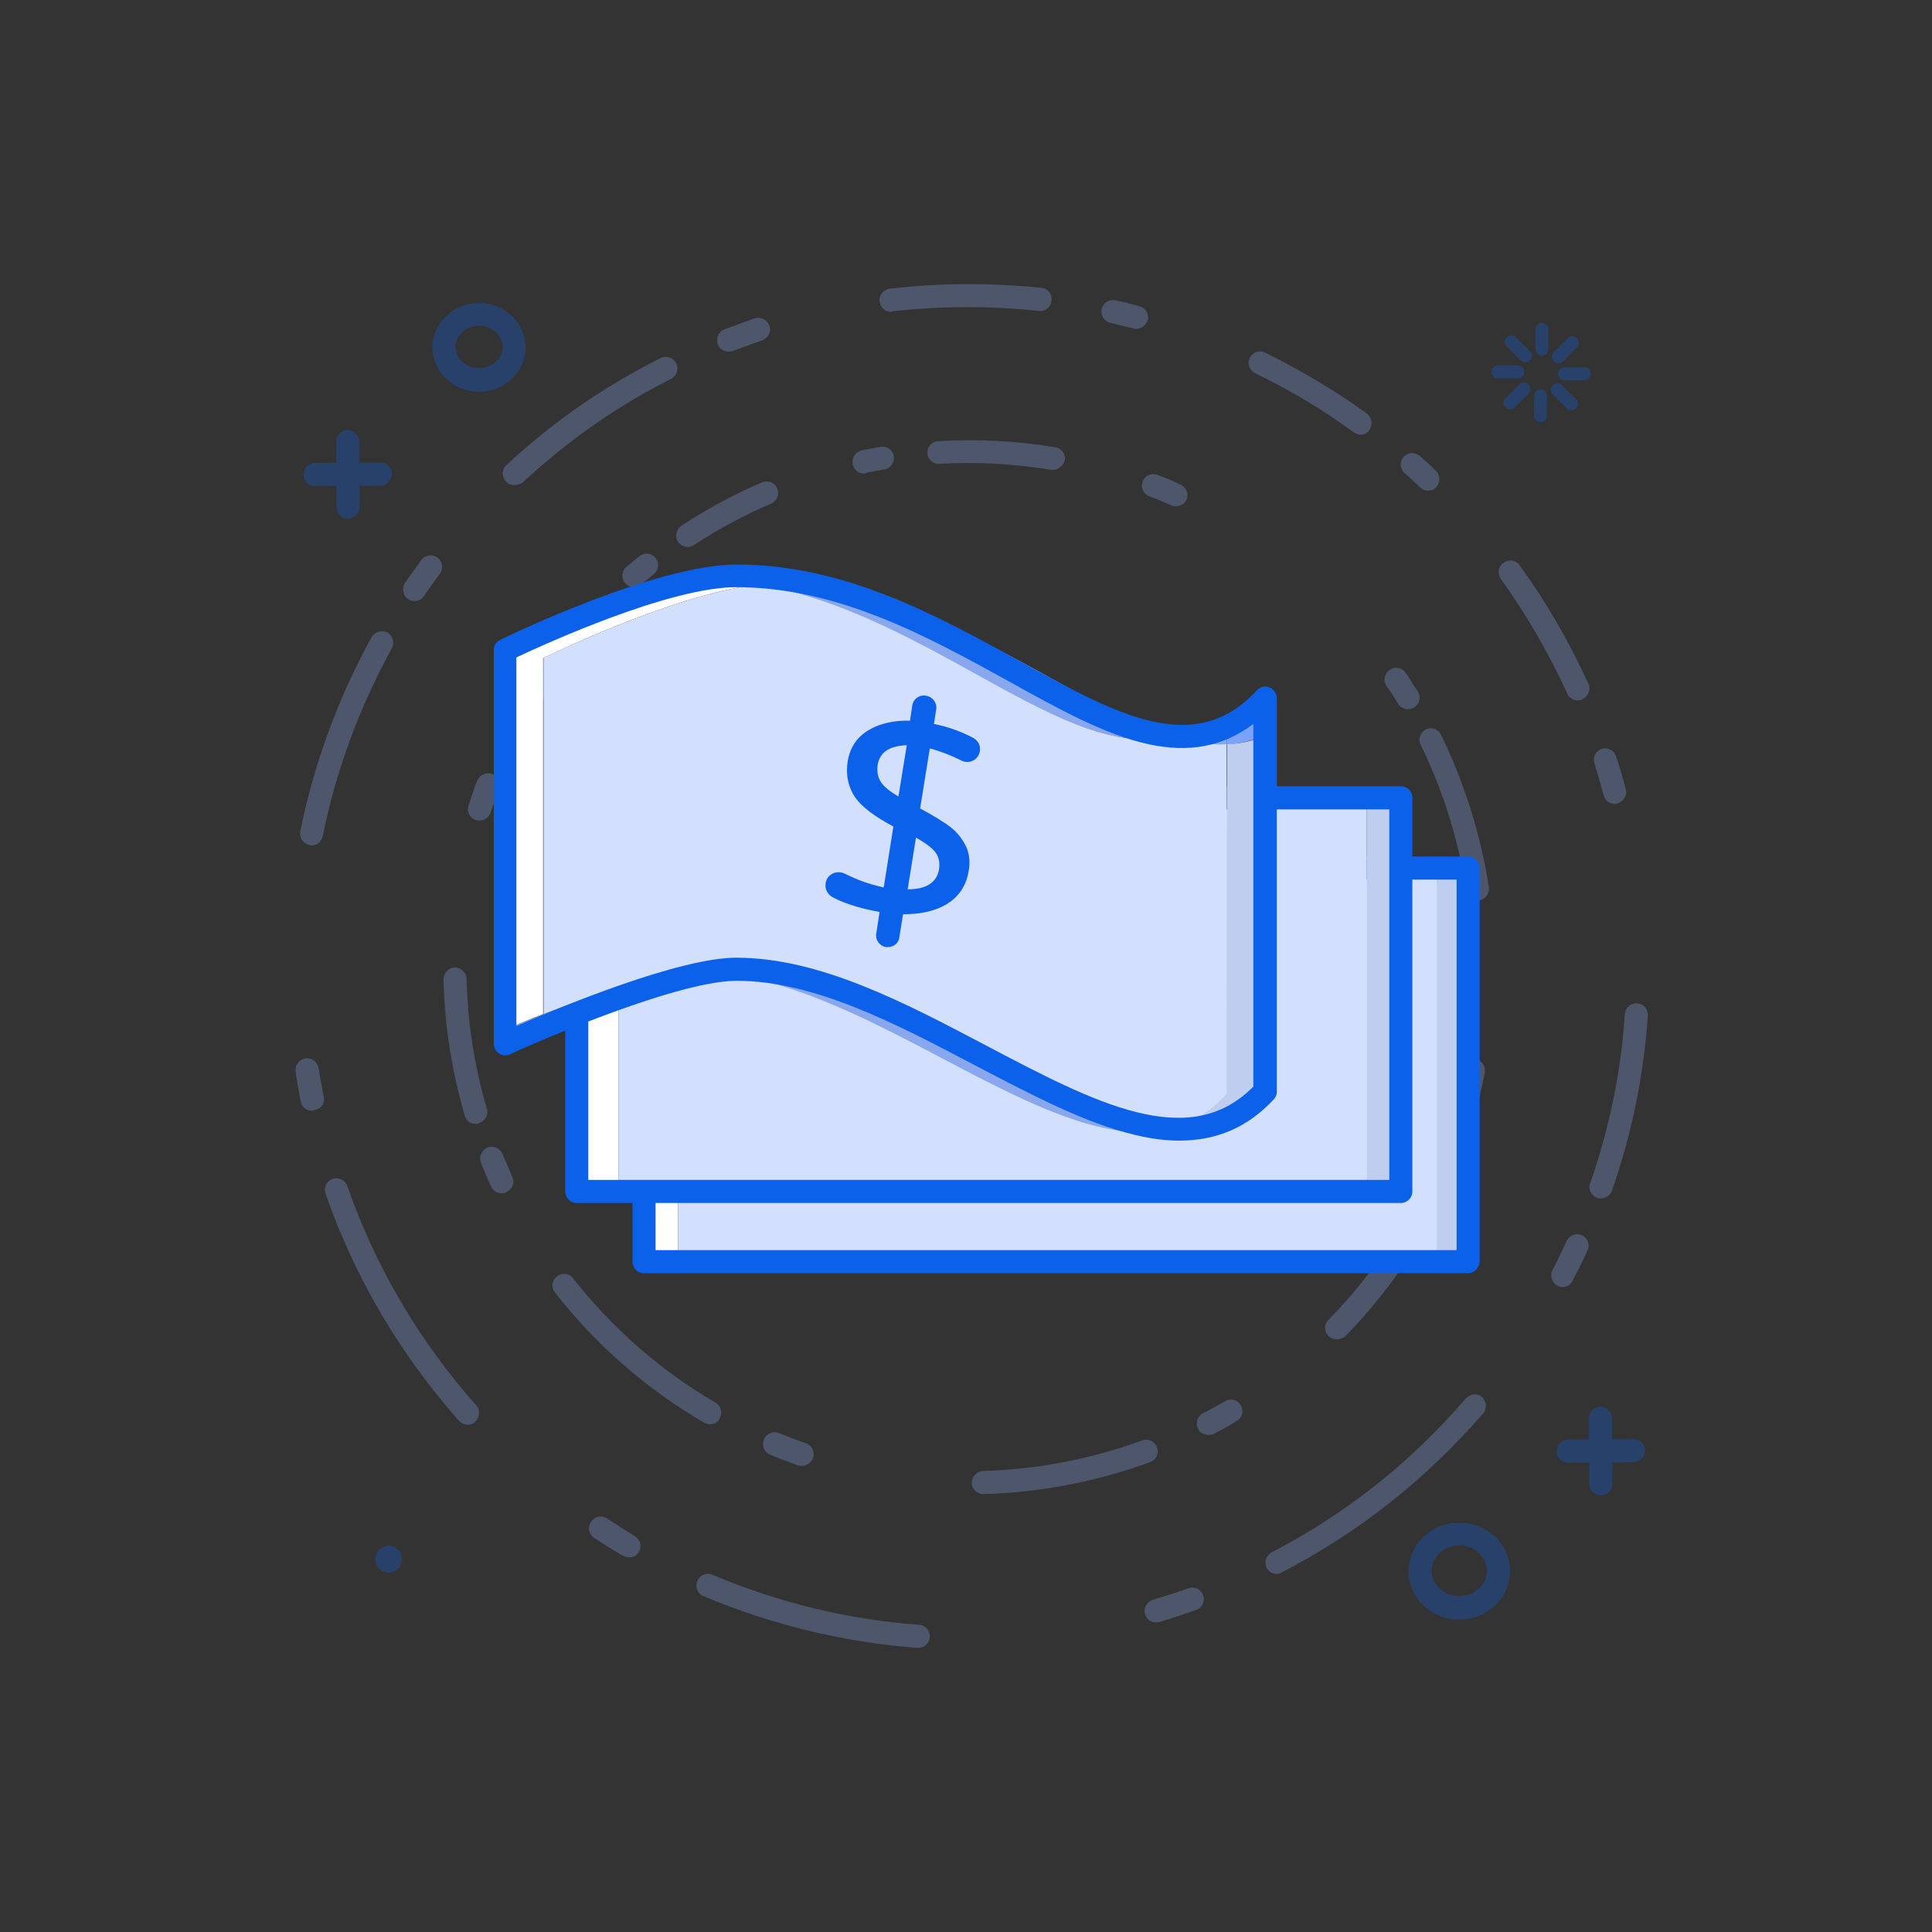 <svg width="170" height="170" viewBox="0 0 170 170" fill="none" xmlns="http://www.w3.org/2000/svg">
<rect x="0" y="0" width="170" height="170" fill="#333333" stroke="none"/>
<g opacity="0.3">
<path d="M42.152 34.472C39.921 34.472 38.056 32.724 38.056 30.57C38.056 28.415 39.881 26.667 42.152 26.667C44.423 26.667 46.248 28.415 46.248 30.57C46.248 32.724 44.423 34.472 42.152 34.472ZM42.152 28.659C41.016 28.659 40.083 29.513 40.083 30.529C40.083 31.545 41.016 32.399 42.152 32.399C43.287 32.399 44.22 31.545 44.22 30.529C44.22 29.513 43.287 28.659 42.152 28.659Z" fill="#0C61EA"/>
<path d="M128.41 142.52C125.936 142.52 123.949 140.61 123.949 138.252C123.949 135.894 125.936 133.984 128.41 133.984C130.884 133.984 132.871 135.894 132.871 138.252C132.871 140.61 130.843 142.52 128.41 142.52ZM128.41 135.976C127.072 135.976 125.977 136.992 125.977 138.212C125.977 139.431 127.072 140.447 128.41 140.447C129.748 140.447 130.843 139.431 130.843 138.212C130.803 136.992 129.708 135.976 128.41 135.976Z" fill="#0C61EA"/>
<path d="M27.714 42.765C27.146 42.765 26.7 42.318 26.7 41.749C26.7 41.179 27.146 40.732 27.714 40.732L33.473 40.692C34.041 40.692 34.487 41.139 34.487 41.708C34.487 42.277 34.041 42.724 33.473 42.724L27.714 42.765Z" fill="#0C61EA"/>
<path d="M30.634 45.651C30.066 45.651 29.62 45.204 29.62 44.635L29.579 38.862C29.579 38.293 30.025 37.846 30.593 37.846C31.161 37.846 31.607 38.293 31.607 38.862L31.647 44.635C31.647 45.163 31.161 45.61 30.634 45.651Z" fill="#0C61EA"/>
<path d="M132.871 36.017C132.709 36.017 132.587 35.976 132.466 35.854C132.222 35.611 132.222 35.245 132.466 35.041L133.682 33.822C133.926 33.578 134.291 33.578 134.493 33.822C134.737 34.066 134.737 34.432 134.493 34.635L133.277 35.854C133.196 35.976 133.033 36.017 132.871 36.017Z" fill="#0C61EA"/>
<path d="M133.561 33.293H131.817C131.492 33.293 131.249 33.049 131.249 32.724C131.249 32.399 131.492 32.155 131.817 32.155H133.561C133.885 32.155 134.128 32.399 134.128 32.724C134.128 33.049 133.885 33.293 133.561 33.293Z" fill="#0C61EA"/>
<path d="M134.21 31.87C134.048 31.87 133.926 31.83 133.804 31.708L132.588 30.488C132.344 30.244 132.344 29.879 132.588 29.675C132.831 29.431 133.196 29.431 133.399 29.675L134.615 30.895C134.859 31.139 134.859 31.505 134.615 31.708C134.494 31.83 134.372 31.87 134.21 31.87Z" fill="#0C61EA"/>
<path d="M135.669 31.301C135.345 31.301 135.102 31.058 135.102 30.732V28.984C135.102 28.659 135.345 28.415 135.669 28.415C135.994 28.415 136.237 28.659 136.237 28.984V30.732C136.237 31.058 135.994 31.301 135.669 31.301Z" fill="#0C61EA"/>
<path d="M137.129 31.952C136.967 31.952 136.845 31.911 136.724 31.789C136.48 31.546 136.48 31.18 136.724 30.976L137.94 29.757C138.183 29.513 138.548 29.513 138.751 29.757C138.995 30.001 138.995 30.367 138.751 30.57L137.535 31.789C137.413 31.911 137.251 31.952 137.129 31.952Z" fill="#0C61EA"/>
<path d="M139.4 33.456H137.657C137.332 33.456 137.089 33.212 137.089 32.887C137.089 32.562 137.332 32.318 137.657 32.318H139.4C139.725 32.318 139.968 32.562 139.968 32.887C139.968 33.212 139.725 33.456 139.4 33.456Z" fill="#0C61EA"/>
<path d="M138.265 36.098C138.102 36.098 137.981 36.058 137.859 35.936L136.642 34.716C136.399 34.472 136.399 34.106 136.642 33.903C136.886 33.659 137.251 33.659 137.454 33.903L138.67 35.123C138.913 35.367 138.913 35.732 138.67 35.936C138.549 36.058 138.386 36.098 138.265 36.098Z" fill="#0C61EA"/>
<path d="M135.548 37.155C135.224 37.155 134.98 36.911 134.98 36.586V34.838C134.98 34.513 135.224 34.269 135.548 34.269C135.873 34.269 136.116 34.513 136.116 34.838V36.586C136.116 36.911 135.873 37.155 135.548 37.155Z" fill="#0C61EA"/>
<path d="M137.981 128.699C137.413 128.699 136.967 128.252 136.967 127.683C136.967 127.114 137.413 126.667 137.981 126.667L143.739 126.626C144.307 126.626 144.753 127.073 144.753 127.642C144.753 128.211 144.307 128.658 143.739 128.658L137.981 128.699Z" fill="#0C61EA"/>
<path d="M140.86 131.585C140.292 131.585 139.846 131.138 139.846 130.569L139.806 124.797C139.806 124.228 140.252 123.781 140.82 123.781C141.387 123.781 141.833 124.228 141.833 124.797L141.874 130.569C141.874 131.138 141.428 131.585 140.86 131.585Z" fill="#0C61EA"/>
<path d="M34.202 138.374C34.852 138.374 35.379 137.846 35.379 137.195C35.379 136.544 34.852 136.016 34.202 136.016C33.553 136.016 33.026 136.544 33.026 137.195C33.026 137.846 33.553 138.374 34.202 138.374Z" fill="#0C61EA"/>
</g>
<g opacity="0.3">
<path d="M44.139 105C43.774 105 43.369 104.797 43.206 104.39C42.882 103.699 42.598 103.008 42.314 102.317C42.112 101.789 42.355 101.22 42.882 100.976C43.409 100.773 43.977 101.017 44.22 101.545C44.504 102.195 44.788 102.886 45.072 103.537C45.315 104.065 45.072 104.634 44.585 104.878C44.423 105 44.301 105 44.139 105Z" fill="#88A7ED"/>
<path d="M41.868 98.903C41.422 98.903 41.016 98.618 40.895 98.171C39.759 94.269 39.11 90.244 39.029 86.179C39.029 85.61 39.475 85.163 40.003 85.122C40.57 85.122 41.017 85.57 41.057 86.098C41.138 89.96 41.746 93.822 42.841 97.561C43.004 98.09 42.679 98.659 42.152 98.821C42.071 98.903 41.949 98.903 41.868 98.903Z" fill="#88A7ED"/>
<path d="M42.193 72.196C42.071 72.196 41.99 72.196 41.868 72.155C41.341 71.993 41.057 71.423 41.219 70.895C41.463 70.163 41.706 69.431 41.99 68.7C42.193 68.171 42.76 67.927 43.288 68.09C43.815 68.293 44.058 68.862 43.896 69.391C43.653 70.082 43.409 70.773 43.166 71.505C43.004 71.952 42.639 72.196 42.193 72.196Z" fill="#88A7ED"/>
<path d="M45.031 65.367C44.869 65.367 44.707 65.326 44.585 65.245C44.099 65.001 43.896 64.391 44.139 63.862C45.559 61.098 47.262 58.456 49.209 56.058C49.574 55.61 50.182 55.57 50.628 55.895C51.074 56.261 51.115 56.871 50.79 57.318C48.925 59.635 47.303 62.155 45.964 64.797C45.761 65.163 45.396 65.367 45.031 65.367Z" fill="#88A7ED"/>
<path d="M55.779 51.667C55.495 51.667 55.211 51.545 55.008 51.301C54.643 50.895 54.684 50.245 55.13 49.879C55.495 49.553 55.9 49.228 56.265 48.944C56.711 48.578 57.32 48.659 57.685 49.106C58.05 49.553 57.968 50.163 57.522 50.529C57.157 50.814 56.792 51.139 56.428 51.423C56.265 51.586 56.022 51.667 55.779 51.667Z" fill="#88A7ED"/>
<path d="M60.523 48.131C60.199 48.131 59.874 47.968 59.672 47.684C59.347 47.196 59.509 46.586 59.956 46.261C62.186 44.798 64.579 43.497 67.052 42.44C67.58 42.237 68.147 42.44 68.391 42.968C68.594 43.497 68.391 44.066 67.864 44.31C65.511 45.326 63.2 46.545 61.05 47.968C60.929 48.05 60.726 48.131 60.523 48.131Z" fill="#88A7ED"/>
<path d="M76.014 41.667C75.528 41.667 75.122 41.342 75.041 40.854C74.919 40.285 75.284 39.757 75.812 39.635C76.339 39.513 76.907 39.432 77.474 39.31C78.042 39.228 78.569 39.594 78.65 40.123C78.731 40.692 78.367 41.22 77.839 41.301C77.312 41.383 76.785 41.505 76.258 41.586C76.136 41.667 76.096 41.667 76.014 41.667Z" fill="#88A7ED"/>
<path d="M92.642 41.342C92.601 41.342 92.52 41.342 92.48 41.342C89.235 40.814 85.91 40.611 82.665 40.814C82.098 40.854 81.611 40.407 81.611 39.879C81.57 39.31 82.016 38.822 82.544 38.822C85.95 38.619 89.438 38.781 92.844 39.35C93.412 39.432 93.777 39.96 93.696 40.529C93.534 40.976 93.128 41.342 92.642 41.342Z" fill="#88A7ED"/>
<path d="M103.47 44.554C103.348 44.554 103.186 44.513 103.064 44.472C102.415 44.188 101.766 43.903 101.117 43.659C100.59 43.456 100.347 42.887 100.55 42.358C100.752 41.83 101.32 41.586 101.847 41.789C102.537 42.033 103.226 42.318 103.875 42.643C104.402 42.887 104.605 43.456 104.402 43.984C104.24 44.31 103.875 44.554 103.47 44.554Z" fill="#88A7ED"/>
<path d="M123.869 62.399C123.544 62.399 123.179 62.236 123.017 61.911C122.693 61.383 122.368 60.854 122.003 60.367C121.679 59.919 121.801 59.269 122.287 58.944C122.733 58.618 123.382 58.74 123.707 59.228C124.072 59.757 124.396 60.326 124.761 60.854C125.045 61.342 124.923 61.952 124.437 62.236C124.234 62.358 124.072 62.399 123.869 62.399Z" fill="#88A7ED"/>
<path d="M130.033 79.228C129.547 79.228 129.1 78.862 129.019 78.374C128.33 73.903 126.992 69.594 125.004 65.529C124.761 65.041 124.964 64.431 125.451 64.188C125.937 63.944 126.546 64.147 126.789 64.635C128.857 68.862 130.277 73.415 131.006 78.049C131.088 78.618 130.723 79.106 130.155 79.228C130.155 79.228 130.074 79.228 130.033 79.228Z" fill="#88A7ED"/>
<path d="M129.181 97.155C129.1 97.155 129.019 97.155 128.938 97.114C128.411 96.992 128.046 96.423 128.208 95.895C128.37 95.285 128.492 94.635 128.654 93.984C128.776 93.415 129.303 93.09 129.871 93.212C130.438 93.334 130.763 93.862 130.641 94.431C130.519 95.082 130.357 95.773 130.195 96.423C130.073 96.83 129.627 97.155 129.181 97.155Z" fill="#88A7ED"/>
<path d="M117.623 117.846C117.38 117.846 117.096 117.765 116.893 117.561C116.487 117.155 116.487 116.504 116.893 116.139C120.948 111.992 124.112 107.195 126.261 101.83C126.464 101.301 127.072 101.057 127.599 101.261C128.127 101.464 128.37 102.074 128.167 102.602C125.896 108.212 122.611 113.252 118.353 117.602C118.15 117.765 117.866 117.846 117.623 117.846Z" fill="#88A7ED"/>
<path d="M106.308 126.261C105.943 126.261 105.578 126.057 105.416 125.732C105.173 125.244 105.335 124.635 105.862 124.35C106.511 124.025 107.16 123.659 107.809 123.293C108.296 123.009 108.904 123.171 109.188 123.659C109.472 124.147 109.309 124.756 108.823 125.041C108.174 125.448 107.485 125.813 106.795 126.179C106.633 126.261 106.471 126.261 106.308 126.261Z" fill="#88A7ED"/>
<path d="M86.519 131.464C85.992 131.464 85.505 131.017 85.505 130.488C85.505 129.919 85.951 129.472 86.478 129.431C91.264 129.309 96.008 128.374 100.51 126.748C101.037 126.545 101.605 126.83 101.808 127.358C102.01 127.886 101.727 128.456 101.199 128.659C96.495 130.366 91.547 131.342 86.519 131.464Z" fill="#88A7ED"/>
<path d="M70.54 128.984C70.418 128.984 70.337 128.984 70.216 128.943C69.405 128.659 68.553 128.333 67.782 128.008C67.255 127.805 67.012 127.195 67.215 126.667C67.418 126.138 68.026 125.894 68.553 126.098C69.323 126.423 70.094 126.707 70.905 126.992C71.432 127.155 71.716 127.764 71.554 128.293C71.351 128.74 70.946 128.984 70.54 128.984Z" fill="#88A7ED"/>
<path d="M62.51 125.325C62.348 125.325 62.145 125.285 61.983 125.203C56.913 122.236 52.493 118.415 48.843 113.74C48.478 113.293 48.559 112.643 49.005 112.317C49.451 111.951 50.1 112.033 50.425 112.48C53.912 116.911 58.13 120.61 62.956 123.415C63.443 123.699 63.605 124.309 63.321 124.797C63.199 125.122 62.875 125.325 62.51 125.325Z" fill="#88A7ED"/>
<path d="M137.494 113.252C137.332 113.252 137.17 113.212 137.048 113.13C136.562 112.886 136.359 112.277 136.602 111.748C137.048 110.935 137.454 110.041 137.859 109.187C138.103 108.659 138.711 108.455 139.198 108.699C139.725 108.943 139.928 109.553 139.684 110.041C139.279 110.935 138.833 111.829 138.387 112.683C138.224 113.049 137.859 113.252 137.494 113.252Z" fill="#88A7ED"/>
<path d="M140.861 105.447C140.739 105.447 140.658 105.447 140.536 105.407C140.009 105.203 139.725 104.634 139.928 104.106C141.591 99.309 142.645 94.309 142.97 89.228C143.01 88.659 143.497 88.252 144.065 88.293C144.632 88.334 145.038 88.821 144.997 89.39C144.632 94.634 143.578 99.797 141.834 104.797C141.672 105.203 141.266 105.447 140.861 105.447Z" fill="#88A7ED"/>
<path d="M142.077 70.732C141.631 70.732 141.225 70.448 141.104 69.96C140.86 69.025 140.576 68.09 140.293 67.155C140.13 66.626 140.414 66.057 140.942 65.895C141.469 65.732 142.036 66.017 142.199 66.545C142.523 67.48 142.807 68.456 143.05 69.431C143.213 69.96 142.888 70.529 142.32 70.692C142.239 70.732 142.158 70.732 142.077 70.732Z" fill="#88A7ED"/>
<path d="M138.833 61.627C138.428 61.627 138.063 61.423 137.901 61.017C136.279 57.48 134.332 54.106 132.061 50.935C131.736 50.488 131.818 49.838 132.304 49.513C132.75 49.188 133.399 49.269 133.724 49.757C136.076 53.009 138.103 56.505 139.766 60.163C140.009 60.691 139.766 61.261 139.279 61.505C139.117 61.627 138.955 61.627 138.833 61.627Z" fill="#88A7ED"/>
<path d="M125.652 43.171C125.409 43.171 125.166 43.09 124.963 42.887C124.517 42.48 124.071 42.033 123.584 41.627C123.179 41.261 123.138 40.61 123.503 40.204C123.868 39.797 124.517 39.757 124.923 40.123C125.409 40.529 125.896 40.976 126.342 41.423C126.747 41.789 126.747 42.44 126.382 42.846C126.22 43.09 125.936 43.171 125.652 43.171Z" fill="#88A7ED"/>
<path d="M119.732 38.253C119.53 38.253 119.327 38.171 119.124 38.049C116.407 36.057 113.487 34.309 110.445 32.846C109.959 32.602 109.715 31.992 109.959 31.505C110.202 31.017 110.81 30.773 111.297 31.017C114.42 32.562 117.461 34.35 120.259 36.383C120.706 36.708 120.827 37.358 120.503 37.805C120.341 38.131 120.016 38.253 119.732 38.253Z" fill="#88A7ED"/>
<path d="M99.982 28.944C99.901 28.944 99.82 28.944 99.739 28.903C99.049 28.741 98.36 28.578 97.711 28.415C97.184 28.293 96.819 27.765 96.941 27.196C97.062 26.667 97.589 26.302 98.157 26.423C98.847 26.586 99.576 26.749 100.266 26.952C100.793 27.074 101.118 27.643 100.996 28.171C100.834 28.619 100.428 28.944 99.982 28.944Z" fill="#88A7ED"/>
<path d="M78.407 27.44C77.88 27.44 77.474 27.074 77.393 26.545C77.312 25.976 77.718 25.488 78.285 25.407C82.706 24.879 87.207 24.879 91.628 25.326C92.195 25.366 92.601 25.895 92.52 26.464C92.479 27.033 91.952 27.44 91.384 27.358C87.126 26.911 82.787 26.911 78.488 27.399C78.488 27.44 78.448 27.44 78.407 27.44Z" fill="#88A7ED"/>
<path d="M64.092 30.936C63.686 30.936 63.281 30.692 63.159 30.285C62.956 29.757 63.24 29.188 63.727 28.984C64.619 28.659 65.511 28.334 66.403 28.009C66.93 27.846 67.498 28.131 67.701 28.659C67.904 29.188 67.579 29.757 67.052 29.96C66.201 30.244 65.308 30.57 64.457 30.895C64.335 30.936 64.213 30.936 64.092 30.936Z" fill="#88A7ED"/>
<path d="M45.234 42.684C44.95 42.684 44.707 42.562 44.504 42.358C44.139 41.952 44.139 41.301 44.545 40.936C48.6 37.155 53.183 33.984 58.13 31.505C58.617 31.261 59.225 31.464 59.509 31.952C59.753 32.44 59.55 33.049 59.063 33.334C54.278 35.732 49.898 38.822 45.964 42.48C45.721 42.602 45.477 42.684 45.234 42.684Z" fill="#88A7ED"/>
<path d="M36.474 52.887C36.271 52.887 36.069 52.846 35.906 52.724C35.46 52.399 35.339 51.789 35.622 51.301C36.109 50.61 36.596 49.919 37.082 49.269C37.407 48.822 38.056 48.74 38.502 49.066C38.948 49.391 39.029 50.041 38.705 50.488C38.218 51.139 37.772 51.789 37.285 52.48C37.123 52.724 36.798 52.887 36.474 52.887Z" fill="#88A7ED"/>
<path d="M27.43 74.391C27.349 74.391 27.309 74.391 27.228 74.35C26.66 74.228 26.335 73.7 26.417 73.171C27.633 67.195 29.742 61.423 32.703 56.057C32.986 55.57 33.595 55.407 34.081 55.651C34.568 55.935 34.73 56.545 34.487 57.033C31.648 62.196 29.58 67.765 28.404 73.537C28.323 74.025 27.917 74.391 27.43 74.391Z" fill="#88A7ED"/>
<path d="M27.431 97.724C26.944 97.724 26.538 97.399 26.457 96.911C26.295 96.057 26.133 95.163 26.011 94.309C25.93 93.74 26.295 93.252 26.863 93.13C27.431 93.049 27.917 93.415 28.039 93.984C28.161 94.797 28.323 95.651 28.485 96.504C28.607 97.073 28.242 97.602 27.674 97.683C27.552 97.724 27.471 97.724 27.431 97.724Z" fill="#88A7ED"/>
<path d="M41.179 125.366C40.895 125.366 40.611 125.244 40.408 125.041C35.218 119.187 31.243 112.48 28.648 105.041C28.445 104.513 28.729 103.943 29.256 103.74C29.783 103.537 30.351 103.822 30.554 104.35C33.068 111.504 36.88 118.008 41.909 123.659C42.274 124.065 42.233 124.716 41.828 125.082C41.666 125.285 41.422 125.366 41.179 125.366Z" fill="#88A7ED"/>
<path d="M55.372 137.033C55.21 137.033 55.007 136.992 54.845 136.911C53.993 136.423 53.142 135.894 52.29 135.325C51.803 135 51.682 134.39 52.006 133.903C52.331 133.415 52.939 133.293 53.426 133.618C54.237 134.146 55.048 134.675 55.859 135.163C56.346 135.447 56.508 136.057 56.224 136.545C56.062 136.87 55.737 137.033 55.372 137.033Z" fill="#88A7ED"/>
<path d="M80.799 145C80.759 145 80.759 145 80.718 145C74.23 144.512 67.903 142.968 61.901 140.447C61.374 140.244 61.131 139.634 61.374 139.106C61.577 138.577 62.185 138.333 62.712 138.577C68.511 141.016 74.635 142.52 80.881 142.968C81.448 143.008 81.854 143.496 81.813 144.065C81.773 144.594 81.327 145 80.799 145Z" fill="#88A7ED"/>
<path d="M101.726 142.764C101.28 142.764 100.875 142.48 100.753 142.033C100.591 141.504 100.915 140.935 101.442 140.772C102.497 140.447 103.551 140.122 104.565 139.756C105.092 139.553 105.66 139.837 105.863 140.366C106.065 140.894 105.782 141.463 105.254 141.667C104.2 142.033 103.105 142.398 102.051 142.724C101.888 142.764 101.807 142.764 101.726 142.764Z" fill="#88A7ED"/>
<path d="M112.351 138.496C111.986 138.496 111.621 138.293 111.459 137.968C111.216 137.48 111.378 136.87 111.905 136.585C118.435 133.211 124.153 128.659 128.979 123.049C129.344 122.642 129.993 122.561 130.398 122.927C130.804 123.293 130.885 123.943 130.52 124.35C125.532 130.122 119.57 134.838 112.838 138.333C112.676 138.455 112.514 138.496 112.351 138.496Z" fill="#88A7ED"/>
</g>
<path d="M129.141 76.383H126.384V111.017H129.141V76.383Z" fill="#BFCEEE"/>
<path d="M59.672 76.383H56.671V111.017H59.672V76.383Z" fill="white"/>
<path d="M126.424 76.383H59.672V111.017H126.424V76.383Z" fill="#D2DFFD"/>
<path d="M129.182 112.033H56.671C56.103 112.033 55.657 111.586 55.657 111.016V76.382C55.657 75.813 56.103 75.366 56.671 75.366H129.182C129.75 75.366 130.196 75.813 130.196 76.382V111.016C130.196 111.545 129.709 112.033 129.182 112.033ZM57.685 110H128.168V77.399H57.685V110Z" fill="#0C61EA"/>
<path d="M123.261 70.204H120.26V104.838H123.261V70.204Z" fill="#BFCEEE"/>
<path d="M54.44 70.204H50.75V104.838H54.44V70.204Z" fill="white"/>
<path d="M120.26 70.204H54.44V104.838H120.26V70.204Z" fill="#D2DFFD"/>
<path d="M123.261 105.854H50.75C50.182 105.854 49.736 105.407 49.736 104.838V70.204C49.736 69.635 50.182 69.188 50.75 69.188H123.261C123.829 69.188 124.275 69.635 124.275 70.204V104.838C124.275 105.407 123.829 105.854 123.261 105.854ZM51.764 103.821H122.247V71.22H51.764V103.821Z" fill="#0C61EA"/>
<path d="M111.338 64.675C111.338 62.886 111.338 61.708 111.338 61.423C110.243 62.602 109.108 63.456 107.932 63.984C107.932 64.431 107.932 64.96 107.932 65.529C109.108 65.448 110.243 65.163 111.338 64.675Z" fill="#7CA3FC"/>
<path d="M68.189 51.342C69.689 51.342 71.19 51.464 72.65 51.667C70.135 51.017 67.499 50.651 64.782 50.651C63.971 50.651 63.079 50.732 62.105 50.895C63.728 50.935 65.35 51.098 66.931 51.423C67.377 51.383 67.783 51.342 68.189 51.342Z" fill="#88A7ED"/>
<path d="M44.424 90.61V91.829C44.424 91.829 45.762 91.22 47.83 90.366V89.228C46.573 89.716 45.397 90.203 44.424 90.61Z" fill="#88A7ED"/>
<path d="M71.067 86.179C70.094 86.057 69.161 85.976 68.228 85.976C67.701 85.976 67.133 86.016 66.484 86.138C79.421 89.065 92.926 101.423 102.618 99.39C102.537 99.35 102.415 99.35 102.334 99.309C93.372 98.374 82.057 89.147 71.067 86.179Z" fill="#88A7ED"/>
<path d="M47.83 57.887C47.83 57.887 59.712 52.074 66.931 51.423C65.349 51.139 63.768 50.935 62.105 50.895C54.846 52.074 44.383 57.196 44.383 57.196V90.61C45.397 90.204 46.532 89.716 47.789 89.228V57.887H47.83Z" fill="white"/>
<path d="M103.146 64.797C104.808 65.326 106.39 65.57 107.931 65.529C107.931 64.96 107.931 64.472 107.931 63.984C106.39 64.675 104.808 64.919 103.146 64.797Z" fill="#88A7ED"/>
<path d="M102.335 99.309C93.007 96.626 81.774 87.642 71.067 86.22C82.058 89.147 93.372 98.374 102.335 99.309Z" fill="#88A7ED"/>
<path d="M103.024 64.757C94.751 62.114 84.775 53.537 72.649 51.708C84.856 54.838 94.792 63.984 102.943 64.757C102.984 64.757 102.984 64.757 103.024 64.757Z" fill="#88A7ED"/>
<path d="M107.931 96.26C106.39 97.927 104.646 98.903 102.821 99.35C106.025 99.594 108.904 98.7 111.378 96.057C111.378 94.187 111.378 73.009 111.378 64.675C110.283 65.204 109.148 65.448 107.972 65.488C107.931 74.187 107.931 94.472 107.931 96.26Z" fill="#BFCEEE"/>
<path d="M61.375 85.529C58.131 85.529 52.372 87.48 47.83 89.228V90.366C51.683 88.781 57.969 86.342 62.349 85.57C62.024 85.529 61.7 85.529 61.375 85.529Z" fill="#88A7ED"/>
<path d="M66.931 51.423C81.976 54.228 93.696 67.114 102.943 64.757C94.791 63.984 84.856 54.797 72.649 51.708C71.189 51.505 69.688 51.383 68.188 51.383C67.782 51.342 67.377 51.383 66.931 51.423Z" fill="#88A7ED"/>
<path d="M71.067 86.179C68.959 85.61 66.85 85.285 64.822 85.285C64.092 85.285 63.281 85.366 62.389 85.529C63.767 85.61 65.106 85.813 66.525 86.098C67.174 86.017 67.742 85.935 68.269 85.935C69.161 85.976 70.094 86.057 71.067 86.179Z" fill="#88A7ED"/>
<path d="M102.335 99.309C102.416 99.35 102.538 99.35 102.619 99.39C102.7 99.39 102.741 99.35 102.822 99.35C102.619 99.309 102.497 99.309 102.335 99.309Z" fill="#88A7ED"/>
<path d="M103.146 64.797C103.106 64.797 103.065 64.757 103.024 64.757C102.984 64.757 102.984 64.757 102.943 64.797C103.024 64.757 103.065 64.757 103.146 64.797Z" fill="#88A7ED"/>
<path d="M107.931 65.488C106.39 65.569 104.809 65.285 103.146 64.756C103.065 64.756 103.024 64.756 102.943 64.756C93.737 67.114 82.017 54.187 66.931 51.423C59.712 52.074 47.83 57.886 47.83 57.886V89.228C52.413 87.48 58.131 85.529 61.375 85.529C61.7 85.529 62.024 85.529 62.349 85.569C63.241 85.407 64.092 85.325 64.782 85.325C66.85 85.325 68.959 85.651 71.027 86.22C81.733 87.683 92.967 96.626 102.294 99.309C102.457 99.309 102.619 99.35 102.781 99.35C104.646 98.903 106.35 97.968 107.891 96.26C107.931 94.472 107.931 74.187 107.931 65.488Z" fill="#D2DFFD"/>
<path d="M103.754 100.366C102.578 100.366 101.28 100.203 99.942 99.878C95.562 98.862 90.858 96.382 85.87 93.781C78.854 90.082 71.635 86.301 64.822 86.301C59.145 86.301 44.991 92.683 44.87 92.764C44.545 92.927 44.18 92.886 43.896 92.683C43.612 92.48 43.45 92.155 43.45 91.829V57.196C43.45 56.789 43.653 56.464 44.018 56.301C44.586 56.017 57.685 49.675 64.822 49.675C74.352 49.675 82.504 54.188 89.722 58.171C98.32 62.927 105.133 66.667 110.608 60.732C110.892 60.407 111.338 60.326 111.703 60.488C112.108 60.651 112.352 61.017 112.352 61.423V96.057C112.352 96.301 112.271 96.545 112.068 96.748C109.797 99.187 107.08 100.366 103.754 100.366ZM64.782 84.269C72.122 84.269 79.584 88.212 86.762 91.992C96.333 97.033 104.606 101.382 110.283 95.61V63.7C107.647 65.692 104.646 66.261 101.078 65.488C97.266 64.675 93.088 62.358 88.709 59.919C81.693 56.057 73.785 51.667 64.782 51.667C58.901 51.667 48.033 56.627 45.437 57.846V90.285C49.249 88.618 59.753 84.269 64.782 84.269Z" fill="#0C61EA"/>
<path d="M83.599 73.009C82.99 72.48 82.058 71.911 80.76 71.261L81.692 65.61C82.747 65.854 83.761 66.22 84.734 66.748C85.18 66.992 85.707 66.83 85.951 66.383C86.235 65.935 86.072 65.326 85.586 65.082C84.45 64.513 83.274 64.106 82.017 63.862L82.26 62.358C82.341 61.911 82.017 61.464 81.571 61.383C81.125 61.301 80.679 61.627 80.598 62.074L80.354 63.618C78.894 63.537 77.637 63.781 76.664 64.391C75.65 64.96 75.082 65.854 74.879 66.992C74.677 68.171 74.879 69.188 75.488 70.041C76.096 70.895 77.232 71.748 78.894 72.602L77.962 78.334C77.191 78.212 76.339 77.968 75.447 77.602C75.042 77.439 74.636 77.277 74.231 77.074C73.663 76.789 72.933 77.155 72.852 77.805C72.771 78.212 72.973 78.618 73.338 78.822C73.784 79.065 74.271 79.269 74.839 79.472C75.731 79.757 76.664 80 77.637 80.163L77.313 82.236C77.232 82.683 77.556 83.13 78.002 83.212C78.448 83.293 78.894 82.968 78.975 82.521L79.34 80.326C80.963 80.366 82.26 80.082 83.274 79.472C84.288 78.862 84.896 77.927 85.058 76.748C85.18 75.976 85.14 75.326 84.896 74.716C84.653 74.066 84.207 73.537 83.599 73.009ZM79.178 70.407C78.286 69.879 77.678 69.391 77.353 68.944C77.029 68.496 76.907 67.927 77.029 67.277C77.11 66.667 77.434 66.22 77.921 65.895C78.408 65.57 79.138 65.407 79.989 65.407L79.178 70.407ZM79.624 78.415L80.435 73.374C81.49 73.944 82.179 74.431 82.504 74.879C82.828 75.326 82.95 75.854 82.828 76.504C82.585 77.846 81.53 78.456 79.624 78.415Z" fill="#0C61EA"/>
<path d="M78.124 83.334C78.084 83.334 78.002 83.334 77.962 83.334C77.394 83.252 76.989 82.683 77.11 82.114L77.394 80.244C76.502 80.082 75.61 79.878 74.799 79.594C74.19 79.391 73.704 79.187 73.258 78.943C72.811 78.7 72.568 78.212 72.649 77.724C72.69 77.358 72.933 77.033 73.258 76.87C73.582 76.708 73.987 76.708 74.312 76.87C74.677 77.033 75.082 77.236 75.488 77.399C76.299 77.724 77.07 77.927 77.759 78.09L78.611 72.724C76.989 71.87 75.853 71.017 75.245 70.163C74.636 69.269 74.393 68.171 74.596 66.952C74.799 65.773 75.407 64.838 76.461 64.228C77.435 63.659 78.651 63.374 80.071 63.415L80.273 62.074C80.355 61.505 80.922 61.098 81.49 61.22C81.774 61.261 82.017 61.423 82.18 61.626C82.342 61.87 82.423 62.114 82.382 62.399L82.18 63.7C83.396 63.944 84.532 64.35 85.627 64.919C85.91 65.082 86.113 65.326 86.194 65.61C86.275 65.895 86.235 66.22 86.073 66.504C85.748 67.033 85.099 67.195 84.572 66.911C83.68 66.464 82.747 66.098 81.814 65.854L80.963 71.139C82.18 71.789 83.112 72.358 83.721 72.846C84.369 73.374 84.775 73.984 85.059 74.594C85.302 75.204 85.383 75.935 85.221 76.708C85.018 77.927 84.369 78.903 83.315 79.553C82.301 80.163 81.003 80.448 79.462 80.448L79.138 82.439C79.097 82.968 78.651 83.334 78.124 83.334ZM73.785 77.114C73.663 77.114 73.541 77.155 73.42 77.195C73.217 77.317 73.055 77.521 73.014 77.765C72.974 78.09 73.136 78.415 73.42 78.578C73.825 78.781 74.353 79.025 74.92 79.187C75.772 79.472 76.705 79.716 77.678 79.878L77.881 79.919L77.516 82.195C77.475 82.561 77.678 82.886 78.043 82.927C78.408 82.968 78.732 82.765 78.773 82.399L79.138 80.041H79.3C80.882 80.082 82.139 79.838 83.112 79.228C84.085 78.618 84.613 77.805 84.816 76.667C84.937 75.935 84.897 75.285 84.653 74.757C84.451 74.187 84.045 73.659 83.437 73.171C82.828 72.643 81.896 72.074 80.638 71.423L80.517 71.342L81.49 65.326L81.693 65.366C82.747 65.61 83.761 66.017 84.775 66.504C85.099 66.667 85.545 66.545 85.708 66.22C85.829 66.057 85.829 65.854 85.789 65.651C85.748 65.448 85.586 65.285 85.424 65.204C84.329 64.635 83.112 64.228 81.896 63.984L81.693 63.944L81.977 62.236C82.017 62.074 81.977 61.911 81.855 61.748C81.774 61.627 81.612 61.505 81.45 61.505C81.085 61.464 80.76 61.667 80.719 62.033L80.436 63.74H80.273C78.854 63.659 77.637 63.903 76.705 64.472C75.772 65.041 75.204 65.813 75.042 66.911C74.88 68.049 75.042 69.025 75.61 69.838C76.177 70.651 77.313 71.504 78.935 72.358L79.057 72.439L78.084 78.496L77.881 78.456C77.11 78.334 76.259 78.09 75.326 77.724C74.88 77.561 74.474 77.358 74.109 77.195C74.028 77.155 73.906 77.114 73.785 77.114ZM79.787 78.618C79.706 78.618 79.665 78.618 79.584 78.618H79.341L80.233 73.049L80.476 73.171C81.571 73.74 82.261 74.269 82.585 74.757C82.95 75.244 83.072 75.854 82.95 76.504C82.788 77.927 81.693 78.618 79.787 78.618ZM80.598 73.7L79.868 78.252C81.531 78.252 82.423 77.643 82.626 76.504C82.707 75.935 82.626 75.448 82.342 75.041C82.058 74.635 81.45 74.187 80.598 73.7ZM79.341 70.732L79.097 70.57C78.165 70.041 77.556 69.553 77.191 69.065C76.826 68.578 76.705 67.927 76.826 67.236C76.948 66.586 77.272 66.057 77.84 65.692C78.367 65.326 79.097 65.163 80.03 65.163H80.273L79.341 70.732ZM79.787 65.57C79.057 65.61 78.489 65.732 78.043 66.017C77.597 66.301 77.313 66.748 77.232 67.277C77.151 67.887 77.232 68.374 77.516 68.822C77.8 69.228 78.286 69.635 79.057 70.082L79.787 65.57Z" fill="#0C61EA"/>
</svg>
